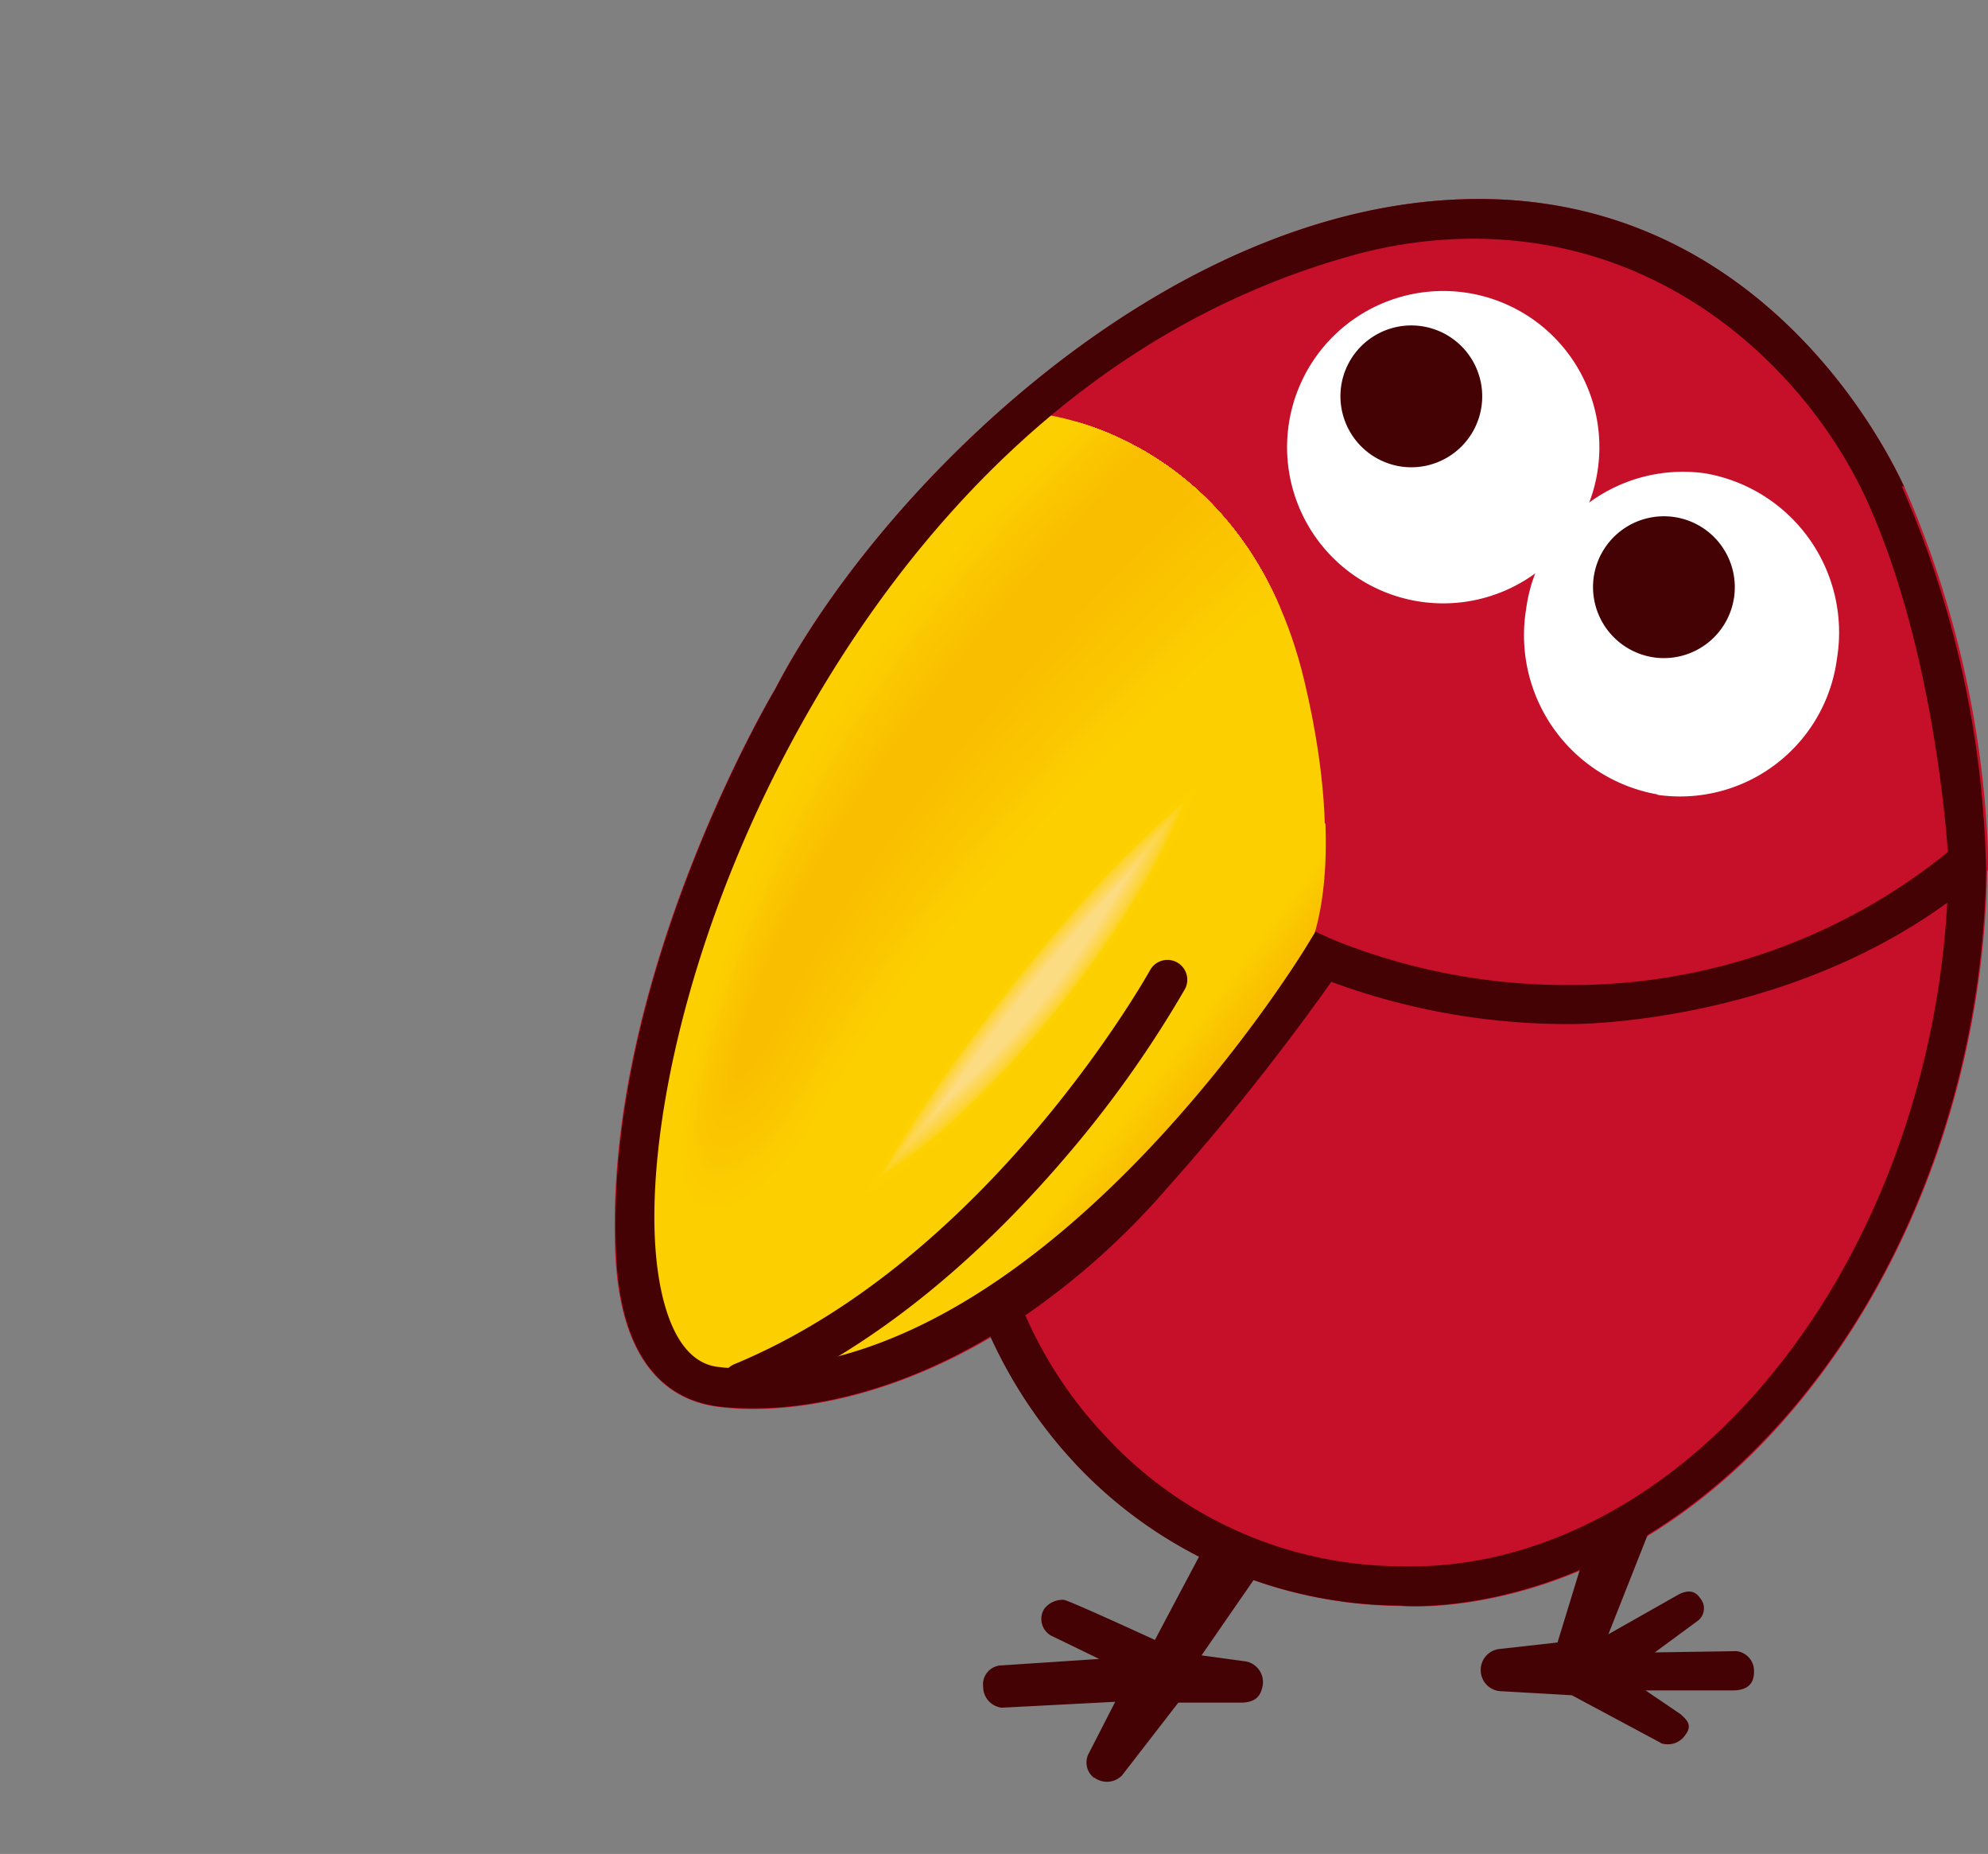 <svg xmlns="http://www.w3.org/2000/svg" xmlns:xlink="http://www.w3.org/1999/xlink" viewBox="0 0 94.21 87.84"><rect x="0" y="0" width="94.21" height="87.84" fill="#808080" stroke="none"/><defs><clipPath id="clip-path" transform="translate(29.17 9.43)"><path d="M32.54,36.2S19,58.78,4.84,56.27C-5.79,54.4,5.82,18,20.25,10.2c0,0,9.62,1,12.39,12.62,2.35,9.87-.1,13.38-.1,13.38" style="fill:none"/></clipPath><clipPath id="clip-path-2" transform="translate(29.17 9.43)"><path d="M34.57,28.28C25.89,40.4,12.93,54.23,7.88,55.5c-.57.14,3.22.8,10.94-4,1.59-1,10.13-9.2,15.76-16.67V28.28" style="fill:none"/></clipPath><linearGradient id="名称未設定グラデーション_24" x1="-135.66" y1="9084.1" x2="-134.66" y2="9084.1" gradientTransform="matrix(0, 3.17, 3.17, 0, -28823.87, 477.46)" gradientUnits="userSpaceOnUse"><stop offset="0" stop-color="#fccf00"/><stop offset="1" stop-color="#f7b400"/></linearGradient></defs><g id="レイヤー_2" data-name="レイヤー 2"><g id="素材"><g id="ミニキョロちゃん_1"><path d="M65,31.82c-.18,10.71-4.37,21-11.25,27.75-8.13,7.92-16.54,7.09-16.54,7.09a21.31,21.31,0,0,1-15.4-6.74,22.11,22.11,0,0,1-4-6c-5.3,3.13-10.12,3.69-13,3.3C3.24,57,.35,56,0,50.23c-.7-13.25,7.55-27,7.55-27C12.42,13.88,26,.18,40.63,0,53.11-.15,59.32,9.88,61.07,13.62a48,48,0,0,1,4,18.2" transform="translate(29.17 9.43)" style="fill:#c60f28"/><path d="M22.67,74.8a.92.92,0,0,1-.22-1.2l1.23-2.4-5.38.28a1,1,0,0,1-.88-1,.9.9,0,0,1,.8-1l4.7-.31-2.29-1.11a.91.91,0,0,1-.33-1.24,1.09,1.09,0,0,1,.95-.45c.33.07,3.79,1.66,4.31,1.9l2.56-4.83,2.65,1.22-3,4.34,2.12.29a1,1,0,0,1,.78,1.13c-.08.42-.25.8-1,.82h-3L24,74.69a1,1,0,0,1-1.3.11m26.84-1.65-4.22-2.26L42,70.7a1,1,0,0,1-1-1,1,1,0,0,1,.87-1l2.77-.31,1.45-4.73c.19-.08,3.29-1.68,3.32-1.63L47.05,68l3.34-1.89c.48-.24.79-.14,1,.17a.74.74,0,0,1-.14,1.11l-2,1.47,3.87-.06a.94.94,0,0,1,.83,1c0,.45-.22.86-1,.86H48.81l1.65,1.12c.34.3.58.54.23,1A1,1,0,0,1,49.51,73.15Z" transform="translate(29.17 9.43)" style="fill:#440205"/><path d="M38.09,19.07a7.4,7.4,0,1,0-6.18-8.44,7.4,7.4,0,0,0,6.18,8.44" transform="translate(29.17 9.43)" style="fill:#fff"/><path d="M49.38,28.23a7.5,7.5,0,0,0,8.5-6.44A7.65,7.65,0,0,0,51.66,13a7.5,7.5,0,0,0-8.51,6.44,7.66,7.66,0,0,0,6.23,8.77" transform="translate(29.17 9.43)" style="fill:#fff"/><path d="M37.2,12.67a3.36,3.36,0,1,0-2.81-3.83,3.37,3.37,0,0,0,2.81,3.83" transform="translate(29.17 9.43)" style="fill:#440205"/><path d="M49.16,21.71a3.36,3.36,0,1,0-2.8-3.83,3.37,3.37,0,0,0,2.8,3.83" transform="translate(29.17 9.43)" style="fill:#440205"/><path d="M32.39,36.44S19,58.78,4.84,56.27C-5.79,54.4,5.82,18,20.25,10.2c0,0,9.62,1,12.39,12.62,2.35,9.87-.25,13.62-.25,13.62" transform="translate(29.17 9.43)" style="fill:#fccf00"/><g style="clip-path:url(#clip-path)"><path d="M33.42,17.6c-.39-.78-3.08-5.3-5.48-6.78a18,18,0,0,0-4.18-2C9.32,21.14,5.75,32.1,3.48,41.31c-2.34,9.48,2.82,8.2,6,2.79,5.7-9.78,15.28-19,24-26.5" transform="translate(29.17 9.43)" style="fill:#fccf00"/><path d="M33.27,17.39c-.39-.76-3-5.12-5.32-6.55a17.47,17.47,0,0,0-4.08-1.93C9.73,21,5.9,32,3.58,41.23s2.73,8,5.83,2.65c5.65-9.75,15.26-19.08,23.86-26.49" transform="translate(29.17 9.43)" style="fill:#fccf00"/><path d="M33.12,17.18c-.39-.75-2.91-4.95-5.15-6.33A17.16,17.16,0,0,0,24,9C10.13,20.84,6,31.79,3.68,41.15c-2.29,9.08,2.64,7.75,5.68,2.51C15,34,24.61,24.54,33.12,17.18" transform="translate(29.17 9.43)" style="fill:#fcce00"/><path d="M33,17c-.39-.74-2.82-4.77-5-6.11A17.49,17.49,0,0,0,24.1,9C10.54,20.69,6.17,31.63,3.78,41.07,1.52,50,6.33,48.6,9.31,43.44,14.84,33.76,24.55,24.27,33,17" transform="translate(29.17 9.43)" style="fill:#fccd00"/><path d="M32.82,16.76c-.39-.72-2.73-4.59-4.82-5.89a17.4,17.4,0,0,0-3.79-1.82C11,20.54,6.31,31.48,3.88,41c-2.24,8.69,2.48,7.31,5.38,2.23C14.75,33.58,24.48,24,32.82,16.76" transform="translate(29.17 9.43)" style="fill:#fccd00"/><path d="M32.67,16.55c-.39-.7-2.64-4.41-4.66-5.66A16.26,16.26,0,0,0,24.32,9.1C11.36,20.4,6.45,31.32,4,40.9,1.77,49.4,6.37,48,9.21,43c5.44-9.61,15.21-19.26,23.46-26.45" transform="translate(29.17 9.43)" style="fill:#fccc00"/><path d="M32.52,16.34C32.13,15.65,30,12.1,28,10.9a16.49,16.49,0,0,0-3.6-1.76C11.76,20.25,6.6,31.17,4.08,40.82c-2.18,8.3,2.31,6.87,5.08,2,5.39-9.58,15.19-19.31,23.36-26.44" transform="translate(29.17 9.43)" style="fill:#fccb00"/><path d="M32.37,16.13c-.39-.68-2.46-4.06-4.32-5.22a16.4,16.4,0,0,0-3.51-1.72C12.17,20.1,6.74,31,4.18,40.74,2,48.84,6.4,47.38,9.11,42.56,14.44,33,24.29,23.21,32.37,16.13" transform="translate(29.17 9.43)" style="fill:#fccb00"/><path d="M32.22,15.92c-.39-.66-2.37-3.88-4.16-5a16.16,16.16,0,0,0-3.41-1.69C12.58,20,6.88,30.86,4.28,40.66c-2.11,7.91,2.13,6.42,4.78,1.67,5.28-9.5,15.17-19.39,23.16-26.41" transform="translate(29.17 9.43)" style="fill:#fbca00"/><path d="M32.07,15.71c-.39-.64-2.28-3.71-4-4.78a16,16,0,0,0-3.31-1.65C13,19.8,7,30.7,4.37,40.58,2.3,48.29,6.43,46.77,9,42.11c5.22-9.47,15.15-19.44,23.06-26.4" transform="translate(29.17 9.43)" style="fill:#fbc900"/><path d="M31.92,15.5c-.39-.63-2.19-3.53-3.83-4.55a15.3,15.3,0,0,0-3.21-1.62C13.4,19.65,7.17,30.55,4.47,40.49c-2,7.52,2,6,4.48,1.4,5.18-9.44,15.15-19.48,23-26.39" transform="translate(29.17 9.43)" style="fill:#fbc800"/><path d="M31.77,15.29c-.39-.62-2.1-3.35-3.66-4.33A15.6,15.6,0,0,0,25,9.37c-11.19,10.13-17.67,21-20.42,31-2,7.32,1.88,5.75,4.32,1.26C14,32.27,24,22.14,31.77,15.29" transform="translate(29.17 9.43)" style="fill:#fbc800"/><path d="M31.62,15.08c-.39-.6-2-3.18-3.49-4.11a15,15,0,0,0-3-1.55C14.21,19.35,7.46,30.24,4.67,40.33c-2,7.12,1.8,5.52,4.17,1.12C13.91,32.08,24,21.88,31.62,15.08" transform="translate(29.17 9.43)" style="fill:#fbc700"/><path d="M31.46,14.87A14.67,14.67,0,0,0,28.14,11a14.67,14.67,0,0,0-2.93-1.51C14.62,19.2,7.61,30.08,4.77,40.25c-1.93,6.93,1.71,5.3,4,1,5-9.34,15.11-19.62,22.67-26.36" transform="translate(29.17 9.43)" style="fill:#fbc600"/><path d="M31.31,14.66A14.55,14.55,0,0,0,28.16,11a15.33,15.33,0,0,0-2.84-1.48C15,19.05,7.76,29.93,4.87,40.17,3,46.9,6.49,45.24,8.74,41c5-9.31,15.1-19.67,22.57-26.35" transform="translate(29.17 9.43)" style="fill:#fbc600"/><path d="M31.16,14.45a13.76,13.76,0,0,0-3-3.44,14.45,14.45,0,0,0-2.73-1.45C15.43,18.9,7.9,29.77,5,40.09c-1.86,6.53,1.54,4.85,3.72.7,4.9-9.28,15.09-19.71,22.47-26.34" transform="translate(29.17 9.43)" style="fill:#fbc600"/><path d="M31,14.24A13.29,13.29,0,0,0,28.19,11,14.57,14.57,0,0,0,25.55,9.6c-9.71,9.16-17.5,20-20.48,30.4-1.83,6.35,1.45,4.63,3.57.57C13.49,31.32,23.71,20.81,31,14.24" transform="translate(29.17 9.43)" style="fill:#fac500"/><path d="M30.86,14a12.69,12.69,0,0,0-2.66-3,13.88,13.88,0,0,0-2.54-1.38c-9.4,9-17.46,19.81-20.49,30.27-1.79,6.15,1.36,4.4,3.42.43C13.38,31.13,23.65,20.55,30.86,14" transform="translate(29.17 9.43)" style="fill:#fac400"/><path d="M30.71,13.82A12.47,12.47,0,0,0,28.22,11,13.9,13.9,0,0,0,25.77,9.7c-9.1,8.76-17.41,19.61-20.5,30.14-1.75,6,1.27,4.18,3.27.29,4.73-9.19,15-19.85,22.17-26.31" transform="translate(29.17 9.43)" style="fill:#fac400"/><path d="M30.56,13.61a12.11,12.11,0,0,0-2.32-2.56,14.07,14.07,0,0,0-2.36-1.31c-8.81,8.57-17.37,19.42-20.52,30-1.7,5.76,1.19,4,3.13.15,4.67-9.16,15-19.89,22.07-26.3" transform="translate(29.17 9.43)" style="fill:#fac300"/><path d="M30.41,13.4a11.53,11.53,0,0,0-2.16-2.33A12.76,12.76,0,0,0,26,9.79C17.48,18.16,8.66,29,5.46,39.68c-1.67,5.56,1.1,3.72,3,0,4.61-9.13,15-19.94,22-26.29" transform="translate(29.17 9.43)" style="fill:#fac200"/><path d="M30.26,13.19a11.2,11.2,0,0,0-2-2.11,14,14,0,0,0-2.16-1.25C17.89,18,8.82,28.85,5.56,39.6c-1.63,5.37,1,3.5,2.83-.13,4.55-9.1,15-20,21.87-26.28" transform="translate(29.17 9.43)" style="fill:#fac100"/><path d="M30.1,13a10.55,10.55,0,0,0-1.82-1.89,13.18,13.18,0,0,0-2.06-1.21C18.3,17.86,9,28.7,5.66,39.51c-1.59,5.18.92,3.28,2.67-.26,4.49-9.07,15-20,21.77-26.27" transform="translate(29.17 9.43)" style="fill:#fac100"/><path d="M30,12.77A9.93,9.93,0,0,0,28.3,11.1a13,13,0,0,0-2-1.17C18.71,17.71,9.15,28.55,5.76,39.43c-1.55,5,.84,3,2.52-.41C12.71,30,23.26,19,30,12.77" transform="translate(29.17 9.43)" style="fill:#f9c000"/><path d="M29.8,12.56a10.21,10.21,0,0,0-1.48-1.45A13.68,13.68,0,0,0,26.44,10C19.11,17.56,9.31,28.4,5.86,39.35c-1.51,4.8.74,2.82,2.37-.55,4.35-9,15-20.11,21.57-26.24" transform="translate(29.17 9.43)" style="fill:#f9bf00"/><path d="M29.65,12.35a9.09,9.09,0,0,0-1.32-1.22A12.45,12.45,0,0,0,26.55,10C19.52,17.41,9.47,28.25,6,39.27c-1.47,4.6.65,2.59,2.22-.69,4.29-9,14.94-20.16,21.47-26.23" transform="translate(29.17 9.43)" style="fill:#f9bf00"/><path d="M29.5,12.14a8.85,8.85,0,0,0-1.15-1,12.71,12.71,0,0,0-1.68-1.08c-6.74,7.2-17,18-20.61,29.13-1.42,4.41.56,2.37,2.07-.83,4.23-8.95,14.93-20.21,21.37-26.22" transform="translate(29.17 9.43)" style="fill:#f9be00"/></g><g style="clip-path:url(#clip-path-2)"><g style="clip-path:url(#clip-path)"><rect x="-17.07" y="3.57" width="63.34" height="61.84" transform="translate(7.47 34.71) rotate(-52.81)" style="fill:url(#名称未設定グラデーション_24)"/></g></g><path d="M6,57a.94.94,0,0,1-.87-.58.93.93,0,0,1,.51-1.22c12.07-5,19.63-18.55,19.7-18.68a.94.94,0,0,1,1.65.9,52.92,52.92,0,0,1-5.49,7.77C18.21,49.07,13,54.23,6.3,57A.84.84,0,0,1,6,57" transform="translate(29.17 9.43)" style="fill:#440205"/><path d="M27.71,27.55C26,33.13,17.84,44,11.7,47.3c3.11-5.87,11.2-16.21,16-19.75" transform="translate(29.17 9.43)" style="fill:#fccf00"/><path d="M27.68,27.59C26,33.15,17.86,43.92,11.73,47.26c3.11-5.86,11.16-16.13,16-19.67" transform="translate(29.17 9.43)" style="fill:#fccf00"/><path d="M27.65,27.63c-1.72,5.54-9.78,16.25-15.88,19.59,3.1-5.84,11.1-16.06,15.88-19.59" transform="translate(29.17 9.43)" style="fill:#fccf00"/><path d="M27.62,27.68c-1.73,5.52-9.74,16.16-15.82,19.5,3.11-5.83,11.06-16,15.82-19.5" transform="translate(29.17 9.43)" style="fill:#fdd000"/><path d="M27.59,27.72c-1.73,5.5-9.69,16.08-15.76,19.42,3.11-5.81,11-15.9,15.76-19.42" transform="translate(29.17 9.43)" style="fill:#fdd000"/><path d="M27.55,27.76c-1.73,5.49-9.64,16-15.68,19.34,3.1-5.8,11-15.83,15.68-19.34" transform="translate(29.17 9.43)" style="fill:#fdd000"/><path d="M27.52,27.8c-1.73,5.47-9.59,15.92-15.62,19.26C15,41.27,22.81,31.31,27.52,27.8" transform="translate(29.17 9.43)" style="fill:#fdd000"/><path d="M27.49,27.84C25.75,33.29,17.94,43.68,11.94,47,15,41.25,22.8,31.35,27.49,27.84" transform="translate(29.17 9.43)" style="fill:#fdd000"/><path d="M27.46,27.88C25.72,33.32,18,43.64,12,47c3.1-5.76,10.82-15.59,15.49-19.1" transform="translate(29.17 9.43)" style="fill:#fdd000"/><path d="M27.43,27.93C25.69,33.34,18,43.6,12,46.94c3.09-5.75,10.76-15.52,15.42-19" transform="translate(29.17 9.43)" style="fill:#fdd000"/><path d="M27.4,28C25.65,33.36,18,43.56,12,46.9,15.14,41.17,22.76,31.46,27.4,28" transform="translate(29.17 9.43)" style="fill:#fdd000"/><path d="M27.36,28C25.62,33.39,18,43.52,12.08,46.86,15.17,41.14,22.74,31.5,27.36,28" transform="translate(29.17 9.43)" style="fill:#fdd000"/><path d="M27.33,28.05C25.58,33.41,18,43.48,12.11,46.82c3.09-5.71,10.62-15.28,15.22-18.77" transform="translate(29.17 9.43)" style="fill:#fdd000"/><path d="M27.3,28.09C25.55,33.43,18,43.44,12.14,46.78c3.1-5.69,10.57-15.21,15.16-18.69" transform="translate(29.17 9.43)" style="fill:#fdd000"/><path d="M27.27,28.13C25.51,33.46,18,43.4,12.18,46.74c3.09-5.68,10.52-15.13,15.09-18.61" transform="translate(29.17 9.43)" style="fill:#fdd100"/><path d="M27.24,28.17c-1.76,5.31-9.19,15.19-15,18.53,3.09-5.66,10.47-15.05,15-18.53" transform="translate(29.17 9.43)" style="fill:#fdd100"/><path d="M27.2,28.22c-1.76,5.28-9.14,15.1-14.95,18.44,3.08-5.65,10.42-15,15-18.44" transform="translate(29.17 9.43)" style="fill:#fdd100"/><path d="M27.17,28.26c-1.76,5.27-9.1,15-14.89,18.36C15.37,41,22.65,31.72,27.17,28.26" transform="translate(29.17 9.43)" style="fill:#fdd100"/><path d="M27.14,28.3c-1.76,5.25-9,14.94-14.82,18.28C15.4,41,22.64,31.76,27.14,28.3" transform="translate(29.17 9.43)" style="fill:#fdd100"/><path d="M27.11,28.34c-1.77,5.23-9,14.86-14.76,18.2,3.08-5.61,10.27-14.74,14.76-18.2" transform="translate(29.17 9.43)" style="fill:#fdd100"/><path d="M27.08,28.38c-1.77,5.22-9,14.78-14.69,18.12,3.07-5.6,10.22-14.67,14.69-18.12" transform="translate(29.17 9.43)" style="fill:#fdd100"/><path d="M27.05,28.42c-1.78,5.2-8.92,14.7-14.63,18,3.08-5.58,10.17-14.59,14.63-18" transform="translate(29.17 9.43)" style="fill:#fdd100"/><path d="M27,28.46c-1.77,5.18-8.87,14.62-14.56,18,3.08-5.57,10.13-14.51,14.56-18" transform="translate(29.17 9.43)" style="fill:#fdd100"/><path d="M27,28.51C25.2,33.67,18.16,43,12.49,46.38,15.56,40.83,22.56,31.94,27,28.51" transform="translate(29.17 9.43)" style="fill:#fdd200"/><path d="M27,28.55C25.17,33.69,18.17,43,12.52,46.34,15.6,40.8,22.55,32,27,28.55" transform="translate(29.17 9.43)" style="fill:#fdd200"/><path d="M26.92,28.59C25.14,33.72,18.18,43,12.56,46.3c3.07-5.53,10-14.28,14.36-17.71" transform="translate(29.17 9.43)" style="fill:#fdd204"/><path d="M26.89,28.63c-1.79,5.11-8.69,14.29-14.3,17.63,3.07-5.51,9.93-14.2,14.3-17.63" transform="translate(29.17 9.43)" style="fill:#fdd209"/><path d="M26.86,28.67c-1.79,5.09-8.65,14.21-14.23,17.55,3.07-5.5,9.87-14.13,14.23-17.55" transform="translate(29.17 9.43)" style="fill:#fdd20e"/><path d="M26.82,28.71C25,33.79,18.22,42.84,12.66,46.18c3.07-5.49,9.83-14,14.16-17.47" transform="translate(29.17 9.43)" style="fill:#fdd212"/><path d="M26.79,28.75C25,33.81,18.24,42.8,12.7,46.14c3.06-5.47,9.77-14,14.09-17.39" transform="translate(29.17 9.43)" style="fill:#fdd215"/><path d="M26.76,28.8c-1.8,5-8.51,14-14,17.3,3.06-5.46,9.73-13.9,14-17.3" transform="translate(29.17 9.43)" style="fill:#fdd219"/><path d="M26.73,28.84c-1.8,5-8.47,13.88-14,17.22,3.07-5.44,9.69-13.82,14-17.22" transform="translate(29.17 9.43)" style="fill:#fdd21b"/><path d="M26.7,28.88c-1.8,5-8.42,13.8-13.9,17.14,3.06-5.43,9.63-13.74,13.9-17.14" transform="translate(29.17 9.43)" style="fill:#fdd31e"/><path d="M26.66,28.92c-1.8,5-8.37,13.72-13.83,17.06,3.06-5.42,9.59-13.66,13.83-17.06" transform="translate(29.17 9.43)" style="fill:#fdd320"/><path d="M26.63,29c-1.8,5-8.32,13.64-13.76,17,3.05-5.4,9.53-13.59,13.76-17" transform="translate(29.17 9.43)" style="fill:#fdd322"/><path d="M26.6,29c-1.81,5-8.28,13.56-13.7,16.9C16,40.51,22.39,32.39,26.6,29" transform="translate(29.17 9.43)" style="fill:#fdd324"/><path d="M26.57,29C24.76,34,18.33,42.52,12.94,45.86,16,40.48,22.37,32.43,26.57,29" transform="translate(29.17 9.43)" style="fill:#fdd326"/><path d="M26.54,29.09C24.72,34,18.35,42.48,13,45.82c3-5.36,9.39-13.36,13.57-16.73" transform="translate(29.17 9.43)" style="fill:#fdd328"/><path d="M26.51,29.13C24.69,34,18.36,42.44,13,45.78c3-5.35,9.33-13.28,13.5-16.65" transform="translate(29.17 9.43)" style="fill:#fdd32a"/><path d="M26.47,29.17C24.65,34,18.37,42.4,13,45.74c3.05-5.34,9.29-13.2,13.43-16.57" transform="translate(29.17 9.43)" style="fill:#fdd32c"/><path d="M26.44,29.21c-1.82,4.86-8,13.16-13.37,16.49,3.06-5.32,9.24-13.12,13.37-16.49" transform="translate(29.17 9.43)" style="fill:#fdd42e"/><path d="M26.41,29.25c-1.82,4.84-8,13.08-13.3,16.41,3.06-5.31,9.19-13,13.3-16.41" transform="translate(29.17 9.43)" style="fill:#fdd430"/><path d="M26.38,29.29c-1.83,4.82-8,13-13.24,16.33,3.06-5.29,9.14-13,13.24-16.33" transform="translate(29.17 9.43)" style="fill:#fdd431"/><path d="M26.35,29.34c-1.83,4.8-7.92,12.91-13.17,16.24,3.05-5.28,9.09-12.89,13.17-16.24" transform="translate(29.17 9.43)" style="fill:#fdd433"/><path d="M26.31,29.38c-1.83,4.78-7.87,12.83-13.1,16.16,3.05-5.27,9-12.82,13.1-16.16" transform="translate(29.17 9.43)" style="fill:#fdd434"/><path d="M26.28,29.42c-1.83,4.77-7.83,12.75-13,16.08,3.05-5.25,9-12.74,13-16.08" transform="translate(29.17 9.43)" style="fill:#fdd436"/><path d="M26.25,29.46c-1.84,4.75-7.78,12.67-13,16,3-5.24,8.94-12.66,13-16" transform="translate(29.17 9.43)" style="fill:#fdd437"/><path d="M26.22,29.5c-1.84,4.73-7.74,12.59-12.9,15.92,3-5.23,8.89-12.58,12.9-15.92" transform="translate(29.17 9.43)" style="fill:#fdd439"/><path d="M26.19,29.54c-1.84,4.72-7.7,12.51-12.84,15.84,3-5.21,8.84-12.51,12.84-15.84" transform="translate(29.17 9.43)" style="fill:#fdd53a"/><path d="M26.16,29.58C24.31,34.28,18.51,42,13.38,45.34c3-5.2,8.8-12.43,12.78-15.76" transform="translate(29.17 9.43)" style="fill:#fdd53c"/><path d="M26.12,29.63C24.28,34.3,18.52,42,13.42,45.3c3-5.19,8.74-12.35,12.7-15.67" transform="translate(29.17 9.43)" style="fill:#fdd53d"/><path d="M26.09,29.67c-1.85,4.66-7.55,12.26-12.64,15.59,3-5.17,8.7-12.28,12.64-15.59" transform="translate(29.17 9.43)" style="fill:#fdd53f"/><path d="M26.06,29.71c-1.85,4.64-7.51,12.18-12.57,15.51,3-5.16,8.65-12.2,12.57-15.51" transform="translate(29.17 9.43)" style="fill:#fdd540"/><path d="M26,29.75c-1.86,4.62-7.47,12.1-12.51,15.43,3-5.14,8.6-12.12,12.51-15.43" transform="translate(29.17 9.43)" style="fill:#fdd541"/><path d="M26,29.79c-1.86,4.61-7.42,12-12.44,15.35,3-5.13,8.54-12,12.44-15.35" transform="translate(29.17 9.43)" style="fill:#fdd542"/><path d="M26,29.83c-1.86,4.59-7.38,11.94-12.38,15.27,3-5.12,8.5-12,12.38-15.27" transform="translate(29.17 9.43)" style="fill:#fdd544"/><path d="M25.93,29.88c-1.86,4.56-7.33,11.85-12.3,15.18,3-5.1,8.45-11.89,12.3-15.18" transform="translate(29.17 9.43)" style="fill:#fdd545"/><path d="M25.9,29.92C24,34.47,18.62,41.69,13.66,45c3-5.09,8.4-11.81,12.24-15.1" transform="translate(29.17 9.43)" style="fill:#fdd546"/><path d="M25.87,30C24,34.49,18.63,41.65,13.69,45c3-5.08,8.36-11.74,12.18-15" transform="translate(29.17 9.43)" style="fill:#fdd548"/><path d="M25.84,30C24,34.51,18.64,41.61,13.73,44.94c3-5.06,8.3-11.66,12.11-14.94" transform="translate(29.17 9.43)" style="fill:#fdd649"/><path d="M25.81,30c-1.88,4.5-7.15,11.53-12,14.86A71.79,71.79,0,0,1,25.81,30" transform="translate(29.17 9.43)" style="fill:#fdd64a"/><path d="M25.77,30.08c-1.87,4.48-7.1,11.45-12,14.78a71.82,71.82,0,0,1,12-14.78" transform="translate(29.17 9.43)" style="fill:#fdd64b"/><path d="M25.74,30.12c-1.88,4.47-7.06,11.37-11.91,14.7a71.72,71.72,0,0,1,11.91-14.7" transform="translate(29.17 9.43)" style="fill:#fdd64c"/><path d="M25.71,30.17c-1.88,4.44-7,11.28-11.84,14.61A71.18,71.18,0,0,1,25.71,30.17" transform="translate(29.17 9.43)" style="fill:#fdd64e"/><path d="M25.68,30.21c-1.88,4.42-7,11.2-11.78,14.53A71.62,71.62,0,0,1,25.68,30.21" transform="translate(29.17 9.43)" style="fill:#fdd64f"/><path d="M25.65,30.25c-1.89,4.41-6.93,11.12-11.71,14.45A71.1,71.1,0,0,1,25.65,30.25" transform="translate(29.17 9.43)" style="fill:#fdd650"/><path d="M25.62,30.29A39.75,39.75,0,0,1,14,44.66,71.34,71.34,0,0,1,25.62,30.29" transform="translate(29.17 9.43)" style="fill:#fdd651"/><path d="M25.58,30.33A39.68,39.68,0,0,1,14,44.62,71.78,71.78,0,0,1,25.58,30.33" transform="translate(29.17 9.43)" style="fill:#fdd652"/><path d="M25.55,30.37A39.51,39.51,0,0,1,14,44.58,71.6,71.6,0,0,1,25.55,30.37" transform="translate(29.17 9.43)" style="fill:#fdd653"/><path d="M25.52,30.41A39.58,39.58,0,0,1,14.07,44.54,71.52,71.52,0,0,1,25.52,30.41" transform="translate(29.17 9.43)" style="fill:#fdd654"/><path d="M25.49,30.45A39.61,39.61,0,0,1,14.11,44.5a71.63,71.63,0,0,1,11.38-14" transform="translate(29.17 9.43)" style="fill:#fdd756"/><path d="M25.46,30.5a39.43,39.43,0,0,1-11.32,14,71.12,71.12,0,0,1,11.32-14" transform="translate(29.17 9.43)" style="fill:#fdd757"/><path d="M25.42,30.54A39.43,39.43,0,0,1,14.18,44.42,71.58,71.58,0,0,1,25.42,30.54" transform="translate(29.17 9.43)" style="fill:#fdd758"/><path d="M25.39,30.58a39.4,39.4,0,0,1-11.18,13.8,71.51,71.51,0,0,1,11.18-13.8" transform="translate(29.17 9.43)" style="fill:#fdd759"/><path d="M25.36,30.62A39.35,39.35,0,0,1,14.25,44.34,71.35,71.35,0,0,1,25.36,30.62" transform="translate(29.17 9.43)" style="fill:#fdd75a"/><path d="M25.33,30.66a39.32,39.32,0,0,1-11,13.64,71.52,71.52,0,0,1,11-13.64" transform="translate(29.17 9.43)" style="fill:#fdd75b"/><path d="M25.3,30.7a39.31,39.31,0,0,1-11,13.56,71.47,71.47,0,0,1,11-13.56" transform="translate(29.17 9.43)" style="fill:#fdd75c"/><path d="M25.27,30.75A39.31,39.31,0,0,1,14.35,44.22,70.92,70.92,0,0,1,25.27,30.75" transform="translate(29.17 9.43)" style="fill:#fdd75d"/><path d="M25.23,30.79A39.13,39.13,0,0,1,14.38,44.18,71.87,71.87,0,0,1,25.23,30.79" transform="translate(29.17 9.43)" style="fill:#fdd75e"/><path d="M25.2,30.83A39.1,39.1,0,0,1,14.42,44.14,71.73,71.73,0,0,1,25.2,30.83" transform="translate(29.17 9.43)" style="fill:#fdd75f"/><path d="M25.17,30.87A39.07,39.07,0,0,1,14.45,44.1,72,72,0,0,1,25.17,30.87" transform="translate(29.17 9.43)" style="fill:#fdd760"/><path d="M25.14,30.91A39.26,39.26,0,0,1,14.49,44.06,71.89,71.89,0,0,1,25.14,30.91" transform="translate(29.17 9.43)" style="fill:#fdd862"/><path d="M25.11,31A39.15,39.15,0,0,1,14.52,44,71.79,71.79,0,0,1,25.11,31" transform="translate(29.17 9.43)" style="fill:#fdd863"/><path d="M25.07,31A39.09,39.09,0,0,1,14.56,44,72.84,72.84,0,0,1,25.07,31" transform="translate(29.17 9.43)" style="fill:#fdd864"/><path d="M25,31a39.14,39.14,0,0,1-10.45,12.9A72,72,0,0,1,25,31" transform="translate(29.17 9.43)" style="fill:#fdd865"/><path d="M25,31.08A39,39,0,0,1,14.63,43.9,71.83,71.83,0,0,1,25,31.08" transform="translate(29.17 9.43)" style="fill:#fdd866"/><path d="M25,31.12A39.12,39.12,0,0,1,14.66,43.86,72.11,72.11,0,0,1,25,31.12" transform="translate(29.17 9.43)" style="fill:#fdd867"/><path d="M25,31.16A39.12,39.12,0,0,1,14.69,43.82,72.57,72.57,0,0,1,25,31.16" transform="translate(29.17 9.43)" style="fill:#fdd868"/><path d="M24.92,31.2A39.11,39.11,0,0,1,14.73,43.78,72,72,0,0,1,24.92,31.2" transform="translate(29.17 9.43)" style="fill:#fdd869"/><path d="M24.88,31.24a38.94,38.94,0,0,1-10.12,12.5,73.24,73.24,0,0,1,10.12-12.5" transform="translate(29.17 9.43)" style="fill:#fdd86a"/><path d="M24.85,31.28a39.18,39.18,0,0,1-10,12.42A72.29,72.29,0,0,1,24.85,31.28" transform="translate(29.17 9.43)" style="fill:#fdd86b"/><path d="M24.82,31.33a39,39,0,0,1-10,12.33,73.1,73.1,0,0,1,10-12.33" transform="translate(29.17 9.43)" style="fill:#fdd86c"/><path d="M24.79,31.37a39.13,39.13,0,0,1-9.92,12.25,72.54,72.54,0,0,1,9.92-12.25" transform="translate(29.17 9.43)" style="fill:#fdd96d"/><path d="M24.76,31.41A39.3,39.3,0,0,1,14.9,43.58a73,73,0,0,1,9.86-12.17" transform="translate(29.17 9.43)" style="fill:#fdd96e"/><path d="M24.73,31.45a39.06,39.06,0,0,1-9.8,12.09,73.47,73.47,0,0,1,9.8-12.09" transform="translate(29.17 9.43)" style="fill:#fdd96f"/><path d="M24.69,31.49A39.15,39.15,0,0,1,15,43.5a73.92,73.92,0,0,1,9.72-12" transform="translate(29.17 9.43)" style="fill:#fdd970"/><path d="M24.66,31.53A38.92,38.92,0,0,1,15,43.46a73.92,73.92,0,0,1,9.66-11.93" transform="translate(29.17 9.43)" style="fill:#fdd971"/><path d="M24.63,31.57A39.21,39.21,0,0,1,15,43.42a74.43,74.43,0,0,1,9.59-11.85" transform="translate(29.17 9.43)" style="fill:#fdd972"/><path d="M24.6,31.62a39.33,39.33,0,0,1-9.53,11.76A73.89,73.89,0,0,1,24.6,31.62" transform="translate(29.17 9.43)" style="fill:#fdda73"/><path d="M24.57,31.66a39.21,39.21,0,0,1-9.46,11.68,73.87,73.87,0,0,1,9.46-11.68" transform="translate(29.17 9.43)" style="fill:#fdda74"/><path d="M24.53,31.7a39.22,39.22,0,0,1-9.39,11.6,74.91,74.91,0,0,1,9.39-11.6" transform="translate(29.17 9.43)" style="fill:#fdda75"/><path d="M24.5,31.74a39.39,39.39,0,0,1-9.32,11.52A75,75,0,0,1,24.5,31.74" transform="translate(29.17 9.43)" style="fill:#fdda76"/><path d="M24.47,31.78a39.32,39.32,0,0,1-9.26,11.44,75.58,75.58,0,0,1,9.26-11.44" transform="translate(29.17 9.43)" style="fill:#fdda77"/><path d="M24.44,31.82a39.51,39.51,0,0,1-9.19,11.36,75.62,75.62,0,0,1,9.19-11.36" transform="translate(29.17 9.43)" style="fill:#fcda78"/><path d="M24.41,31.86a39.75,39.75,0,0,1-9.13,11.28,76.33,76.33,0,0,1,9.13-11.28" transform="translate(29.17 9.43)" style="fill:#fddb79"/><path d="M24.38,31.91A39.63,39.63,0,0,1,15.31,43.1a76.43,76.43,0,0,1,9.07-11.19" transform="translate(29.17 9.43)" style="fill:#fddb7a"/><path d="M24.34,32a39.62,39.62,0,0,1-9,11.11,77.16,77.16,0,0,1,9-11.11" transform="translate(29.17 9.43)" style="fill:#fddb7b"/><path d="M24.31,32a39.71,39.71,0,0,1-8.93,11,77.29,77.29,0,0,1,8.93-11" transform="translate(29.17 9.43)" style="fill:#fddb7c"/><path d="M24.28,32A39.8,39.8,0,0,1,15.42,43,78.12,78.12,0,0,1,24.28,32" transform="translate(29.17 9.43)" style="fill:#fcdb7d"/><path d="M24.25,32.07a40.1,40.1,0,0,1-8.8,10.87,78.29,78.29,0,0,1,8.8-10.87" transform="translate(29.17 9.43)" style="fill:#fcdb7e"/><path d="M24.22,32.11A40.17,40.17,0,0,1,15.49,42.9a79.06,79.06,0,0,1,8.73-10.79" transform="translate(29.17 9.43)" style="fill:#fcdb7f"/><path d="M24.19,32.16a40.46,40.46,0,0,1-8.67,10.7,79.27,79.27,0,0,1,8.67-10.7" transform="translate(29.17 9.43)" style="fill:#fcdb80"/><path d="M24.15,32.2a40.35,40.35,0,0,1-8.6,10.62,80.42,80.42,0,0,1,8.6-10.62" transform="translate(29.17 9.43)" style="fill:#fcdb80"/><path d="M24.12,32.24a40.65,40.65,0,0,1-8.53,10.54,80.52,80.52,0,0,1,8.53-10.54" transform="translate(29.17 9.43)" style="fill:#fcdb81"/><path d="M24.09,32.28a40.64,40.64,0,0,1-8.47,10.46,81.64,81.64,0,0,1,8.47-10.46" transform="translate(29.17 9.43)" style="fill:#fcdb82"/><path d="M24.06,32.32a41,41,0,0,1-8.4,10.38,81.23,81.23,0,0,1,8.4-10.38" transform="translate(29.17 9.43)" style="fill:#fcdc83"/><path d="M61.06,13.62C59.32,9.87,53.11-.15,40.63,0,26,.18,12.42,13.88,7.59,23.19c0,0-8.25,13.79-7.55,27,.31,5.77,3.2,6.77,4.72,7,2.93.39,7.75-.17,13-3.3a22.47,22.47,0,0,0,4,6,21.27,21.27,0,0,0,15.4,6.75s8.41.83,16.54-7.1c6.88-6.7,11.07-17,11.25-27.74a47.88,47.88,0,0,0-4-18.2M6.28,55.4c-.45,0-.91,0-1.36-.06-2.2-.2-2.83-3.39-3-5.28-.53-5.7,1.54-15.92,7.31-25.93C13.7,16.36,21.78,6.34,34.86,2.69a21.48,21.48,0,0,1,5.77-.81c9.67,0,16.13,6.74,18.72,12.51,2.9,6.47,3.64,14.53,3.79,16.55a28.28,28.28,0,0,1-17.9,6.3,29.51,29.51,0,0,1-11.31-2.18l-.76-.35-.44.72C32.61,35.63,20.56,55.4,6.28,55.4Zm46.19,2.82c-4.5,4.36-9.89,6.69-15.19,6.56a19.16,19.16,0,0,1-14-6.1,20.1,20.1,0,0,1-3.86-5.79,35.58,35.58,0,0,0,6.79-6.11,111.77,111.77,0,0,0,7.71-9.69,32.34,32.34,0,0,0,11.33,2s9.8.1,17.86-5.75C62.57,43,58.68,52.19,52.47,58.22Z" transform="translate(29.17 9.43)" style="fill:#440205"/></g></g></g></svg>